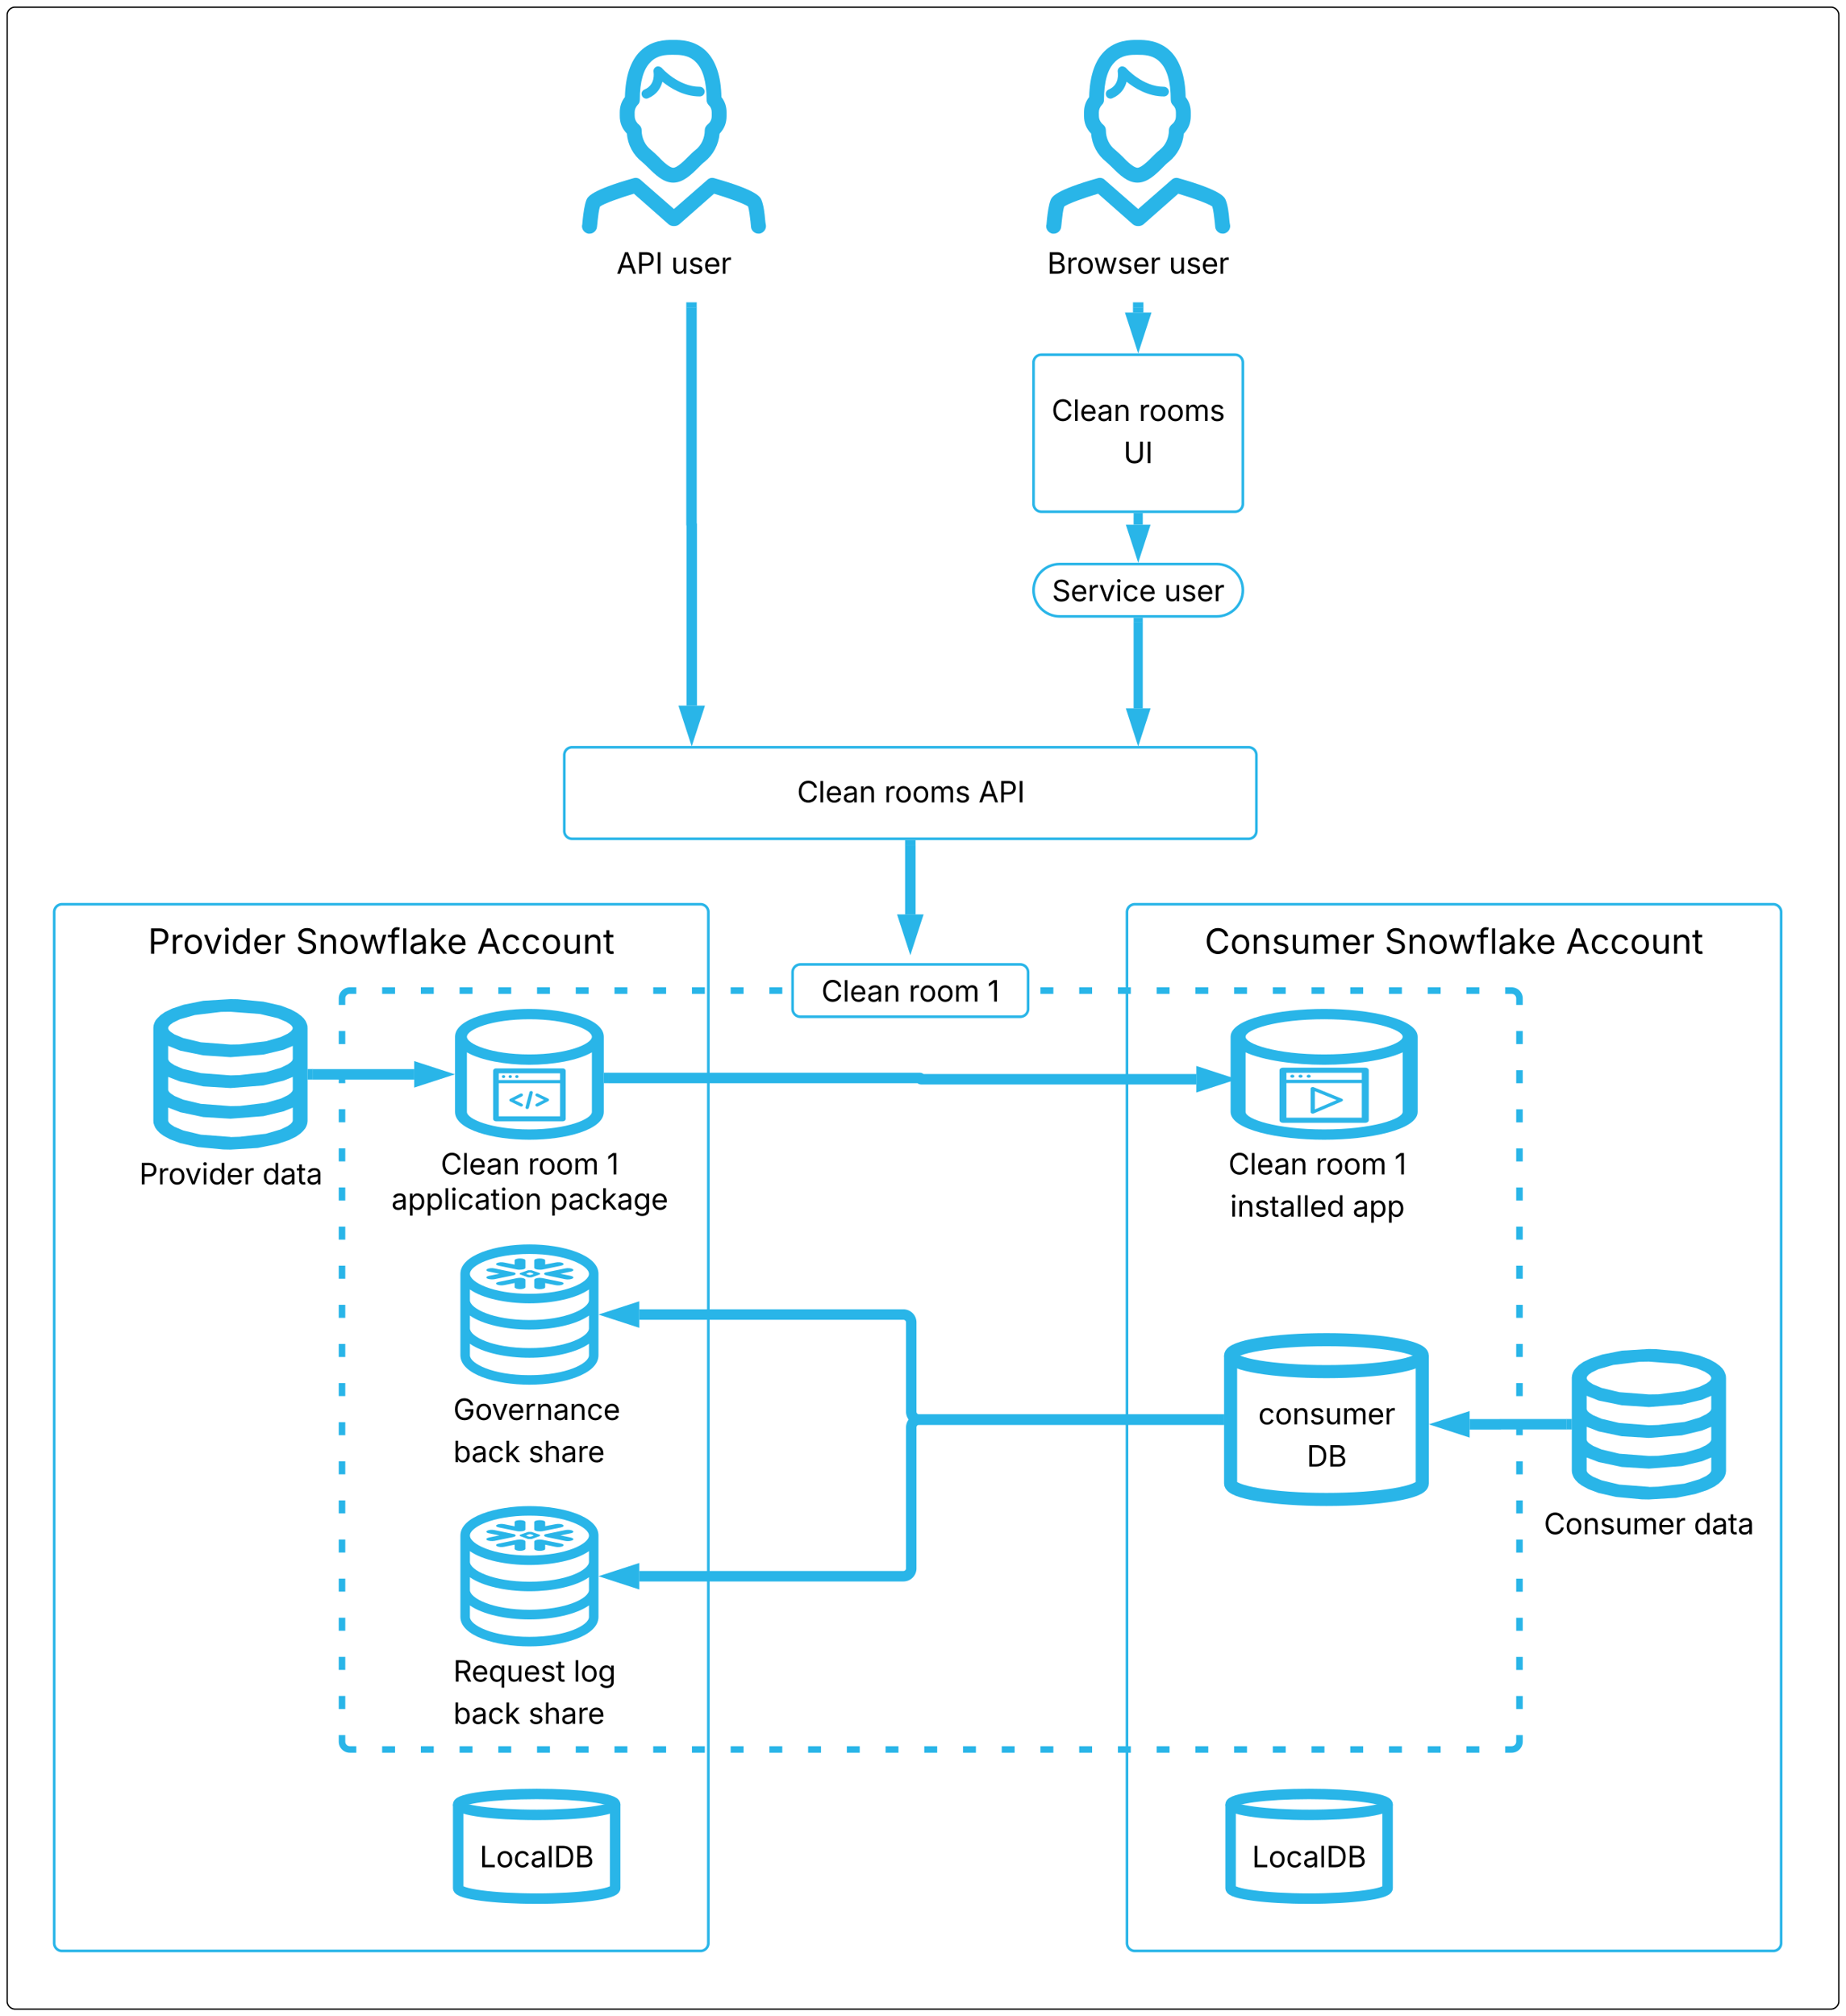 <svg xmlns="http://www.w3.org/2000/svg" xmlns:xlink="http://www.w3.org/1999/xlink" xmlns:lucid="lucid" width="1411" height="1541"><g transform="translate(-438.583 271.103)" lucid:page-tab-id="0_0"><path d="M440-264a6 6 0 0 1 6-6h1388a6 6 0 0 1 6 6v1518a6 6 0 0 1-6 6H446a6 6 0 0 1-6-6z" stroke="#000" fill="#fff" filter="url(#a)"/><path d="M480 426a6 6 0 0 1 6-6h488a6 6 0 0 1 6 6v788a6 6 0 0 1-6 6H486a6 6 0 0 1-6-6z" stroke="#29b5e8" stroke-width="2" fill="#fff"/><use xlink:href="#b" transform="matrix(1,0,0,1,492,432) translate(59.68 25.833)"/><use xlink:href="#c" transform="matrix(1,0,0,1,492,432) translate(172.635 25.833)"/><use xlink:href="#d" transform="matrix(1,0,0,1,492,432) translate(311.216 25.833)"/><path d="M908.8 1172c0 4.42-26.87 8-60 8-33.14 0-60-3.58-60-8v-64c0-4.42 26.86-8 60-8 33.13 0 60 3.58 60 8z" stroke="#29b5e8" stroke-width="8" fill="#fff"/><path d="M908.8 1108c0 4.42-26.87 8-60 8-33.14 0-60-3.58-60-8" stroke="#29b5e8" stroke-width="8" fill="none"/><use xlink:href="#e" transform="matrix(1,0,0,1,793.796,1121) translate(11.38 35.028)"/><path d="M1228.57 6a6 6 0 0 1 6-6h148a6 6 0 0 1 6 6v108a6 6 0 0 1-6 6h-148a6 6 0 0 1-6-6z" stroke="#29b5e8" stroke-width="2" fill="#fff"/><use xlink:href="#f" transform="matrix(1,0,0,1,1233.571,5) translate(8.757 45.59)"/><use xlink:href="#g" transform="matrix(1,0,0,1,1233.571,5) translate(75.401 45.59)"/><use xlink:href="#h" transform="matrix(1,0,0,1,1233.571,5) translate(63.748 77.856)"/><path d="M1308.57 124.5v5.4" stroke="#29b5e8" stroke-width="7" fill="none"/><path d="M1312.05 124.6h-6.95V121h6.95z" stroke="#29b5e8" stroke-width=".05" fill="#29b5e8"/><path d="M1308.57 147.67l-4.63-14.26h9.27z" stroke="#29b5e8" stroke-width="7" fill="#29b5e8"/><path d="M810.94 698.87c1.16-.75 3.7-.96 5.6-.53l14.13 2.9c.96.1 1.7.42 1.9.85.1.1.1.2.22.3 0 .22-.12.33-.23.44-.3.43-.95.64-1.9.86l-14.14 2.9c-1.9.3-4.43.1-5.6-.55-1.15-.75-.52-1.6 1.48-2.03l7.93-1.6-7.92-1.62c-2-.32-2.63-1.3-1.46-1.93zm8.97-2.57l14.05 2.9c.84.1 1.58.2 2.42.1 2.12 0 3.8-.64 3.8-1.4v-5.68c0-.86-1.8-1.5-4.1-1.5-2.33 0-4.13.64-4.13 1.5v3.22l-7.92-1.6c-2-.44-4.53-.22-5.7.53-1.16.64-.42 1.5 1.6 1.93zm30.94 3c.84.1 1.58 0 2.32-.1l14.14-2.9c2-.43 2.64-1.3 1.48-2.04-1.06-.64-3.6-.86-5.6-.43l-7.9 1.5v-3.1c0-.87-1.9-1.5-4.13-1.5-2.32 0-4.22.63-4.22 1.5v5.68c0 .76 1.7 1.4 3.9 1.4zm-14.47 6.22c-.84 0-1.58.1-2.42.2l-14.04 2.9c-2 .33-2.74 1.3-1.57 1.94 1.16.75 3.7.96 5.7.53l7.9-1.6v3.2c0 .75 1.8 1.5 4.13 1.5 2.32 0 4.1-.75 4.1-1.5v-5.68c0-.75-1.67-1.4-3.8-1.5zm-.2-3.65l5.8-2.03c.3-.1.53-.1.74-.1h1.7c.3 0 .52 0 .74.1l5.9 2.03c.1.1.32.22.32.33v.53c0 .1-.2.22-.3.22l-5.92 2.14c-.22 0-.43.1-.74.1h-1.7c-.2 0-.42-.1-.73-.1l-5.8-2.15c-.22 0-.32-.1-.32-.22v-.53c0-.1.1-.22.3-.33zm4.64.54c0 .12.1.22.32.33l1.7.54c.2.1.52.1.73.1h.1c.22 0 .43 0 .75-.1l1.7-.54c.1-.1.2-.2.2-.32 0-.1-.1-.2-.2-.2l-1.7-.65c-.32 0-.53-.1-.74-.1h-.1c-.22 0-.54.1-.75.1l-1.68.65c-.2 0-.3.1-.3.2zm26.5 6.23l-14.14-2.9c-.85-.1-1.48-.2-2.32-.2-2.22.1-3.9.74-3.9 1.5v5.67c0 .86 1.9 1.5 4.1 1.5 2.33 0 4.23-.64 4.23-1.5v-3.2l7.8 1.6c2 .42 4.55.2 5.7-.54 1.17-.65.54-1.6-1.47-1.93zm-12.77-6.54c0 .1-.1.2-.1.3 0 .22.1.33.2.44.32.43.96.64 1.9.86l14.04 2.9c2 .42 4.54.1 5.7-.55 1.16-.75.43-1.6-1.48-2.03l-7.92-1.6 7.8-1.62c2.02-.32 2.75-1.3 1.6-1.93-1.17-.75-3.7-.96-5.7-.53l-14.05 2.9c-1.05.1-1.68.42-2 .85zm41.48.42v62.18c0 14.6-27.22 22.52-52.76 22.52-25.55 0-52.78-7.93-52.78-22.52v-62.18c0-14.6 27.23-22.52 52.77-22.52 25.55 0 52.78 7.93 52.78 22.52zm-7.27 31.84c-9.82 7.08-28.08 10.72-45.5 10.72-17.4 0-35.67-3.75-45.5-10.72v9.76c0 6.32 17.32 15.12 45.5 15.12 28.2 0 45.5-8.8 45.5-15.12zm0-19.94c-9.82 6.97-28.08 10.6-45.5 10.6-17.4 0-35.67-3.63-45.5-10.6v8.15c0 6.32 17.32 15.22 45.5 15.22 28.2 0 45.5-8.9 45.5-15.23zm-91-11.9c0 6.32 17.32 15.22 45.5 15.22 28.2 0 45.5-8.9 45.5-15.22 0-6.33-17.3-15.23-45.5-15.23-28.18 0-45.5 8.9-45.5 15.22zm91 62.18v-8.8c-9.82 6.98-28.08 10.73-45.5 10.73-17.4 0-35.67-3.75-45.5-10.72v8.8c0 6.33 17.32 15.23 45.5 15.23 28.2 0 45.5-8.9 45.5-15.23z" stroke="#000" stroke-opacity="0" stroke-width=".3" fill="#29b5e8"/><path d="M780 793.22a6 6 0 0 1 6-6h125.6a6 6 0 0 1 6 6v57.16a6 6 0 0 1-6 6H786a6 6 0 0 1-6-6z" fill="none"/><use xlink:href="#i" transform="matrix(1,0,0,1,785,792.22) translate(0 21.951)"/><use xlink:href="#j" transform="matrix(1,0,0,1,785,792.22) translate(0 54.217)"/><use xlink:href="#k" transform="matrix(1,0,0,1,785,792.22) translate(57.444 54.217)"/><path d="M1300 426a6 6 0 0 1 6-6h488a6 6 0 0 1 6 6v788a6 6 0 0 1-6 6h-488a6 6 0 0 1-6-6z" stroke="#29b5e8" stroke-width="2" fill="#fff"/><use xlink:href="#l" transform="matrix(1,0,0,1,1312,432) translate(47.401 25.833)"/><use xlink:href="#c" transform="matrix(1,0,0,1,1312,432) translate(184.914 25.833)"/><use xlink:href="#d" transform="matrix(1,0,0,1,1312,432) translate(323.495 25.833)"/><path d="M1499.2 1172c0 4.42-26.86 8-60 8-33.13 0-60-3.58-60-8v-64c0-4.42 26.87-8 60-8 33.14 0 60 3.58 60 8z" stroke="#29b5e8" stroke-width="8" fill="#fff"/><path d="M1499.2 1108c0 4.42-26.86 8-60 8-33.13 0-60-3.58-60-8" stroke="#29b5e8" stroke-width="8" fill="none"/><use xlink:href="#e" transform="matrix(1,0,0,1,1384.203,1121) translate(11.38 35.028)"/><path d="M904.1 552.78h237.58a.48.48 0 0 1 .48.48.48.48 0 0 0 .5.5H1353" stroke="#29b5e8" stroke-width="8" fill="none"/><path d="M904.2 556.75h-4.1v-7.95h4.1z" stroke="#29b5e8" stroke-width=".05" fill="#29b5e8"/><path d="M1371.28 553.75l-14.26 4.63v-9.27z" stroke="#29b5e8" stroke-width="8" fill="#29b5e8"/><path d="M1525.7 862.72c0 6.74-32.8 12.2-73.26 12.2-40.45 0-73.24-5.46-73.24-12.2v-97.7c0-6.76 32.8-12.23 73.24-12.23 40.45 0 73.25 5.46 73.25 12.2z" stroke="#29b5e8" stroke-width="10" fill="#fff"/><path d="M1525.7 765c0 6.75-32.8 12.22-73.26 12.22-40.45 0-73.24-5.47-73.24-12.2" stroke="#29b5e8" stroke-width="10" fill="none"/><use xlink:href="#m" transform="matrix(1,0,0,1,1384.203,782.22) translate(16.097 35.278)"/><use xlink:href="#n" transform="matrix(1,0,0,1,1384.203,782.22) translate(53.211 67.543)"/><path d="M1370.2 813.86h-229.1a6 6 0 0 1-6-6V739.6a6 6 0 0 0-6-6H927.23" stroke="#29b5e8" stroke-width="8" fill="none"/><path d="M1374.2 817.84h-4.1v-7.95h4.1z" stroke="#29b5e8" stroke-width=".05" fill="#29b5e8"/><path d="M908.96 733.6l14.26-4.63v9.27z" stroke="#29b5e8" stroke-width="8" fill="#29b5e8"/><path d="M620.15 492.6l19.7 1.85 13.3 3 7.9 3 4.73 2.63 3.06 2.3 2 1.95 1.3 1.85.83 1.83.6 1.86.1 1.84v71.07l-.23 1.84-.6 1.85-.93 1.83-1.52 1.85-2.13 2.07-3.4 2.4-5.44 2.65-8.95 3-14.86 3-20.87 1.25-5.54-.12-19.7-1.84-13.2-3-7.9-2.97-4.84-2.65-2.95-2.18-2-2.08-1.3-1.83-.82-1.85-.6-1.84-.1-1.84v-71.07l.23-1.84.6-1.84.94-1.85 1.54-1.82 2.12-2.07 3.42-2.4 5.42-2.65 8.96-3 14.98-3 20.75-1.25zm35.13 85.7l-15.44 3.67-25.1 1.95-20.76-1.26-17.57-3.68-9.3-3.57v10.02l.1.46.25.46.47.8 1.3 1.15 2.83 1.84 6.6 2.75 13.44 3.22 22.63 1.72v.12l7.2-.24 19.9-2.3 11.33-3.33 5.3-2.54 2.25-1.6.95-1.05.47-.67.12-.47.12-.46v-9.88zm0-23.47l-15.44 3.68-25.1 1.97-20.76-1.27-17.57-3.68-9.3-3.56v9.88l.1.46.25.47.47.8 1.3 1.15 2.83 1.84 6.48 2.76 13.56 3.22 22.63 1.73 7.2-.12 20.03-2.4 11.32-3.24 5.2-2.5 2.23-1.63.95-1.03.47-.7.12-.45.12-.47v-9.77zm0-23.58l-15.44 3.68-25.1 1.96-20.76-1.4-17.57-3.55-9.3-3.7v10.13l.1.35.25.57.47.8 1.3 1.16 2.83 1.84 6.48 2.76 13.56 3.22 22.63 1.72 7.2-.22 20.03-2.3 11.32-3.34 5.2-2.53 2.23-1.6.95-.92.47-.7.12-.56.12-.35v-10zm-47.75-28.98l-20.04 2.42-11.33 3.2-5.18 2.54-2.25 1.6-.95 1.05-.47.67-.12.47-.1.57.1.36.25.57.47.8 1.3 1.15 2.83 1.85 6.6 2.75 13.44 3.23 22.63 1.73 7.2-.12 20.03-2.4 11.2-3.22 5.3-2.53 2.25-1.6.95-1.05.47-.68.12-.58.12-.46-.12-.46-.24-.46-.47-.8-1.3-1.16-2.82-1.83-6.48-2.76-13.56-3.22-22.63-1.72z" stroke="#000" stroke-opacity="0" stroke-width=".63" fill="#29b5e8"/><path d="M540 613.5a6 6 0 0 1 6-6h138.08a6 6 0 0 1 6 6v24.9a6 6 0 0 1-6 6H546a6 6 0 0 1-6-6z" fill="none"/><use xlink:href="#o" transform="matrix(1,0,0,1,545,612.5) translate(0 21.584)"/><use xlink:href="#p" transform="matrix(1,0,0,1,545,612.5) translate(94.13 21.584)"/><path d="M1134.4 375v52.8" stroke="#29b5e8" stroke-width="8" fill="none"/><path d="M1138.38 375.1h-7.95V371h7.95z" stroke="#29b5e8" stroke-width=".05" fill="#29b5e8"/><path d="M1134.4 446.06l-4.63-14.27h9.27z" stroke="#29b5e8" stroke-width="8" fill="#29b5e8"/><path d="M1308.57-36v3.8" stroke="#29b5e8" stroke-width="8" fill="none"/><path d="M1312.55-35.9h-7.95V-40h7.95z" stroke="#29b5e8" stroke-width=".05" fill="#29b5e8"/><path d="M1308.57-13.94l-4.63-14.27h9.27z" stroke="#29b5e8" stroke-width="8" fill="#29b5e8"/><path d="M1561.9 817.5h23.4a.03.03 0 0 0 .04-.03.03.03 0 0 1 .04-.04H1636" stroke="#29b5e8" stroke-width="8" fill="none"/><path d="M1543.63 817.5l14.27-4.63v9.26z" stroke="#29b5e8" stroke-width="8" fill="#29b5e8"/><path d="M1640 821.4h-4.1v-7.94h4.1z" stroke="#29b5e8" stroke-width=".05" fill="#29b5e8"/><path d="M810.94 898.87c1.16-.75 3.7-.96 5.6-.53l14.13 2.9c.96.1 1.7.42 1.9.85.1.1.1.2.22.3 0 .22-.12.33-.23.44-.3.43-.95.64-1.9.86l-14.14 2.9c-1.9.3-4.43.1-5.6-.55-1.15-.75-.52-1.6 1.48-2.03l7.93-1.6-7.92-1.62c-2-.32-2.63-1.3-1.46-1.93zm8.97-2.57l14.05 2.9c.84.1 1.58.2 2.42.1 2.12 0 3.8-.64 3.8-1.4v-5.68c0-.86-1.8-1.5-4.1-1.5-2.33 0-4.13.64-4.13 1.5v3.22l-7.92-1.6c-2-.44-4.53-.22-5.7.53-1.16.64-.42 1.5 1.6 1.93zm30.94 3c.84.1 1.58 0 2.32-.1l14.14-2.9c2-.43 2.64-1.3 1.48-2.04-1.06-.64-3.6-.86-5.6-.43l-7.9 1.5v-3.1c0-.87-1.9-1.5-4.13-1.5-2.32 0-4.22.63-4.22 1.5v5.68c0 .76 1.7 1.4 3.9 1.4zm-14.47 6.22c-.84 0-1.58.1-2.42.2l-14.04 2.9c-2 .33-2.74 1.3-1.57 1.94 1.16.75 3.7.96 5.7.53l7.9-1.6v3.2c0 .75 1.8 1.5 4.13 1.5 2.32 0 4.1-.75 4.1-1.5v-5.68c0-.75-1.67-1.4-3.8-1.5zm-.2-3.65l5.8-2.03c.3-.1.53-.1.74-.1h1.7c.3 0 .52 0 .74.1l5.9 2.03c.1.1.32.22.32.33v.53c0 .1-.2.22-.3.22l-5.92 2.14c-.22 0-.43.1-.74.1h-1.7c-.2 0-.42-.1-.73-.1l-5.8-2.15c-.22 0-.32-.1-.32-.22v-.53c0-.1.1-.22.3-.33zm4.64.54c0 .12.1.22.32.33l1.7.54c.2.1.52.1.73.1h.1c.22 0 .43 0 .75-.1l1.7-.54c.1-.1.2-.2.2-.32 0-.1-.1-.2-.2-.2l-1.7-.65c-.32 0-.53-.1-.74-.1h-.1c-.22 0-.54.1-.75.1l-1.68.65c-.2 0-.3.1-.3.2zm26.5 6.23l-14.14-2.9c-.85-.1-1.48-.2-2.32-.2-2.22.1-3.9.74-3.9 1.5v5.67c0 .86 1.9 1.5 4.1 1.5 2.33 0 4.23-.64 4.23-1.5v-3.2l7.8 1.6c2 .42 4.55.2 5.7-.54 1.17-.65.54-1.6-1.47-1.93zm-12.77-6.54c0 .1-.1.2-.1.3 0 .22.1.33.2.44.32.43.96.64 1.9.86l14.04 2.9c2 .42 4.54.1 5.7-.55 1.16-.75.43-1.6-1.48-2.03l-7.92-1.6 7.8-1.62c2.02-.32 2.75-1.3 1.6-1.93-1.17-.75-3.7-.96-5.7-.53l-14.05 2.9c-1.05.1-1.68.42-2 .85zm41.48.42v62.18c0 14.6-27.22 22.52-52.76 22.52-25.55 0-52.78-7.93-52.78-22.52v-62.18c0-14.6 27.23-22.52 52.77-22.52 25.55 0 52.78 7.93 52.78 22.52zm-7.27 31.84c-9.82 7.08-28.08 10.72-45.5 10.72-17.4 0-35.67-3.75-45.5-10.72v9.76c0 6.32 17.32 15.12 45.5 15.12 28.2 0 45.5-8.8 45.5-15.12zm0-19.94c-9.82 6.97-28.08 10.6-45.5 10.6-17.4 0-35.67-3.63-45.5-10.6v8.15c0 6.32 17.32 15.22 45.5 15.22 28.2 0 45.5-8.9 45.5-15.23zm-91-11.9c0 6.32 17.32 15.22 45.5 15.22 28.2 0 45.5-8.9 45.5-15.22 0-6.33-17.3-15.23-45.5-15.23-28.18 0-45.5 8.9-45.5 15.22zm91 62.18v-8.8c-9.82 6.98-28.08 10.73-45.5 10.73-17.4 0-35.67-3.75-45.5-10.72v8.8c0 6.33 17.32 15.23 45.5 15.23 28.2 0 45.5-8.9 45.5-15.23z" stroke="#000" stroke-opacity="0" stroke-width=".3" fill="#29b5e8"/><path d="M780 993.22a6 6 0 0 1 6-6h122.23a6 6 0 0 1 6 6v57.16a6 6 0 0 1-6 6H786a6 6 0 0 1-6-6z" fill="none"/><use xlink:href="#q" transform="matrix(1,0,0,1,785,992.22) translate(0 21.951)"/><use xlink:href="#r" transform="matrix(1,0,0,1,785,992.22) translate(91.884 21.951)"/><use xlink:href="#j" transform="matrix(1,0,0,1,785,992.22) translate(0 54.217)"/><use xlink:href="#k" transform="matrix(1,0,0,1,785,992.22) translate(57.444 54.217)"/><path d="M1370.2 813.86h-229.1a6 6 0 0 0-6 6V927.6a6 6 0 0 1-6 6H927.23" stroke="#29b5e8" stroke-width="8" fill="none"/><path d="M1374.2 817.84h-4.1v-7.95h4.1z" stroke="#29b5e8" stroke-width=".05" fill="#29b5e8"/><path d="M908.96 933.6l14.26-4.63v9.27z" stroke="#29b5e8" stroke-width="8" fill="#29b5e8"/><path d="M677.68 550h77.48" stroke="#29b5e8" stroke-width="8" fill="none"/><path d="M677.78 553.98h-4.1V546h4.1z" stroke="#29b5e8" stroke-width=".05" fill="#29b5e8"/><path d="M773.42 550l-14.26 4.63v-9.26z" stroke="#29b5e8" stroke-width="8" fill="#29b5e8"/><g filter="url(#s)"><path d="M700 486a6 6 0 0 1 6-6h888a6 6 0 0 1 6 6v568a6 6 0 0 1-6 6H706a6 6 0 0 1-6-6z" fill-opacity="0"/><path d="M730.67 480h9.86m19.74 0h9.86m19.74 0h9.86m19.74 0h9.86m19.74 0h9.86m19.74 0h9.86m19.74 0h9.86m19.74 0h9.86m19.74 0h9.86m19.74 0h9.86m19.74 0h9.86m19.74 0h9.86m19.74 0h9.86m19.74 0h9.86m19.74 0h9.86m19.74 0h9.86m19.74 0h9.86m19.74 0h9.86m19.74 0h9.86m19.74 0h9.86m19.74 0h9.86m19.74 0h9.86m19.74 0h9.86m19.74 0h9.86m19.74 0h9.86m19.74 0h9.86m19.74 0h9.86m19.74 0h9.86m19.74 0h9.86m19.74 0h4.93a6 6 0 0 1 6 6v4.98m0 19.93v9.98m0 19.93v9.97m0 19.93v9.97m0 19.93v9.96m0 19.93v9.96m0 19.93v9.95m0 19.93v9.97m0 19.92v9.97m0 19.93v9.96m0 19.94v9.96m0 19.93v9.97m0 19.92v9.97m0 19.93v9.96m0 19.94v9.97m0 19.94v9.96m0 19.93v9.97m0 19.93v9.96m0 19.92v9.97m0 19.92v4.98a6 6 0 0 1-6 6h-4.93m-19.74 0h-9.86m-19.74 0h-9.86m-19.74 0h-9.86m-19.74 0h-9.86m-19.74 0h-9.86m-19.74 0h-9.86m-19.74 0h-9.86m-19.74 0h-9.86m-19.74 0h-9.86m-19.74 0h-9.86m-19.74 0h-9.86m-19.74 0h-9.86m-19.74 0h-9.86m-19.74 0h-9.86m-19.74 0h-9.86m-19.74 0h-9.86m-19.74 0h-9.86m-19.74 0h-9.86m-19.74 0h-9.86m-19.74 0h-9.86m-19.74 0h-9.86m-19.74 0h-9.86m-19.74 0h-9.86m-19.74 0h-9.86m-19.74 0h-9.86m-19.74 0h-9.86m-19.74 0h-9.86m-19.74 0h-9.86m-19.74 0h-9.86m-19.74 0H706a6 6 0 0 1-6-6v-4.98m0-19.93v-9.98m0-19.93v-9.97m0-19.93v-9.97m0-19.93v-9.96m0-19.93v-9.96m0-19.93v-9.95m0-19.93v-9.97m0-19.92v-9.97m0-19.93v-9.96m0-19.94v-9.96m0-19.93v-9.97m0-19.92v-9.97m0-19.93v-9.96m0-19.94v-9.97m0-19.94v-9.96m0-19.93v-9.97m0-19.93v-9.96m0-19.92v-9.97m0-19.92V486a6 6 0 0 1 6-6h4.93" stroke="#29b5e8" stroke-width="5" fill="none"/></g><g filter="url(#t)"><path d="M1044.4 466a6 6 0 0 1 6-6h168a6 6 0 0 1 6 6v28a6 6 0 0 1-6 6h-168a6 6 0 0 1-6-6z" stroke="#29b5e8" stroke-width="2" fill="#fff"/><use xlink:href="#f" transform="matrix(1,0,0,1,1049.406,465) translate(16.977 23.403)"/><use xlink:href="#u" transform="matrix(1,0,0,1,1049.406,465) translate(83.622 23.403)"/><use xlink:href="#v" transform="matrix(1,0,0,1,1049.406,465) translate(143.984 23.403)"/></g><path d="M843.24 500c-27.53 0-56.87 7.5-56.87 21.3v57.4c0 13.8 29.34 21.3 56.87 21.3 27.52 0 56.86-7.5 56.86-21.3v-57.4c0-13.8-29.34-21.3-56.87-21.3zm0 7.9c29.1 0 47.76 7.9 47.76 13.4s-18.65 13.5-47.76 13.5c-29.12 0-47.77-8-47.77-13.5s18.65-13.4 47.76-13.4zm0 84.2c-29.12 0-47.77-7.9-47.77-13.4v-45.5c10.8 6.2 29.68 9.5 47.76 9.5 18.2 0 36.97-3.3 47.77-9.5v45.5c0 5.5-18.65 13.4-47.76 13.4z" stroke="#000" stroke-opacity="0" stroke-width=".3" fill="#29b5e8"/><path d="M823.5 552.86c.7 0 1.26-.5 1.26-1.14 0-.6-.55-1.1-1.27-1.1-.74 0-1.3.5-1.3 1.14 0 .6.56 1.1 1.28 1.1zM828.6 552.86c.65 0 1.26-.5 1.26-1.14 0-.6-.6-1.1-1.27-1.1-.73 0-1.3.5-1.3 1.14 0 .6.57 1.1 1.3 1.1zM833.64 552.86c.72 0 1.27-.5 1.27-1.14 0-.6-.54-1.1-1.26-1.1-.67 0-1.28.5-1.28 1.14.06.6.6 1.1 1.28 1.1z" stroke="#000" stroke-opacity="0" stroke-width=".17" fill="#2cb5e8"/><path d="M868.8 545.46h-51.14c-1.16 0-2.16.84-2.16 1.9V584c0 1.05 1 1.9 2.16 1.9h51.15c1.18 0 2.18-.85 2.18-1.9v-36.64c0-1.06-1-1.9-2.17-1.9zm-2.15 3.76v5.13h-46.83v-5.13zm-46.83 32.88v-25.32h46.83v25.32z" stroke="#000" stroke-opacity="0" stroke-width=".17" fill="#2cb5e8"/><path d="M857.55 568.55l-7.82-3.76c-.6-.33-1.4-.13-1.78.43-.33.53-.1 1.22.56 1.54l5.77 2.8-5.82 2.94c-.4.22-.67.58-.67 1 0 .63.62 1.12 1.34 1.12.22 0 .44-.04.66-.16l7.82-3.93c.17-.12.34-.24.45-.44.4-.54.16-1.23-.5-1.55zM837.63 572.5l-5.82-2.82 5.83-2.9c.6-.33.83-1.02.5-1.6-.4-.5-1.16-.7-1.77-.4l-7.83 3.97c-.22.08-.38.25-.5.4-.33.57-.1 1.26.5 1.55l7.83 3.8c.6.28 1.44.08 1.77-.45.33-.56.1-1.25-.5-1.53zM844.9 562.77c-.72-.12-1.44.24-1.6.85l-3.06 11.52c-.17.6.28 1.22 1 1.34l.27.04c.63 0 1.13-.36 1.3-.9l3.04-11.48c.17-.6-.27-1.2-.94-1.37z" stroke="#000" stroke-opacity="0" stroke-width=".17" fill="#2cb5e8"/><path d="M725.45 606a6 6 0 0 1 6-6h223.57a6 6 0 0 1 6 6v51.8a6 6 0 0 1-6 6H731.45a6 6 0 0 1-6-6z" fill="none"/><use xlink:href="#w" transform="matrix(1,0,0,1,730.454,605) translate(44.977 21.528)"/><use xlink:href="#x" transform="matrix(1,0,0,1,730.454,605) translate(111.622 21.528)"/><use xlink:href="#y" transform="matrix(1,0,0,1,730.454,605) translate(171.984 21.528)"/><use xlink:href="#z" transform="matrix(1,0,0,1,730.454,605) translate(7.271 48.416)"/><use xlink:href="#A" transform="matrix(1,0,0,1,730.454,605) translate(128.473 48.416)"/><path d="M1450.7 500c-34.6 0-71.5 7.5-71.5 21.3v57.4c0 13.8 36.9 21.3 71.5 21.3s71.47-7.5 71.47-21.3v-57.4c0-13.8-36.88-21.3-71.48-21.3zm0 7.9c36.6 0 60.03 7.9 60.03 13.4s-23.44 13.5-60.04 13.5c-36.6 0-60.06-8-60.06-13.5s23.45-13.4 60.05-13.4zm0 84.2c-36.6 0-60.06-7.9-60.06-13.4v-45.5c13.58 6.2 37.3 9.5 60.05 9.5 22.86 0 46.45-3.3 60.03-9.5v45.5c0 5.5-23.44 13.4-60.04 13.4z" stroke="#000" stroke-opacity="0" stroke-width=".3" fill="#29b5e8"/><path d="M1464.27 568.63l-21.5-8.77c-.27-.13-.48-.17-.75-.17-.9 0-1.64.54-1.64 1.17v17.96c0 .26.07.42.2.63.5.55 1.44.72 2.2.43l21.5-9.2c.26-.13.4-.26.6-.47.4-.55.14-1.26-.6-1.6zm-20.68 8.18v-13.9l16.64 6.78zM1426.4 552.6c.88 0 1.56-.5 1.56-1.13 0-.67-.68-1.18-1.57-1.18-.9 0-1.58.5-1.58 1.17 0 .63.7 1.14 1.57 1.14zM1432.67 552.6c.82 0 1.57-.5 1.57-1.13 0-.67-.75-1.18-1.57-1.18-.9 0-1.57.5-1.57 1.17 0 .63.68 1.14 1.57 1.14zM1438.88 552.6c.9 0 1.57-.5 1.57-1.13 0-.67-.68-1.18-1.57-1.18-.82 0-1.5.5-1.57 1.17.08.63.76 1.14 1.58 1.14z" stroke="#000" stroke-opacity="0" stroke-width=".17" fill="#2cb5e8"/><path d="M1482.15 544.9h-62.92c-1.44 0-2.66.88-2.66 1.98v38.2c0 1.1 1.22 1.97 2.66 1.97h62.92c1.43 0 2.66-.88 2.66-1.98v-38.2c0-1.1-1.22-1.97-2.65-1.97zm-2.67 3.92v5.35h-57.6v-5.35zm-57.6 34.3V556.7h57.6v26.43z" stroke="#000" stroke-opacity="0" stroke-width=".17" fill="#2cb5e8"/><path d="M1220 606a6 6 0 0 1 6-6h438.08a6 6 0 0 1 6 6v57.16a6 6 0 0 1-6 6H1226a6 6 0 0 1-6-6z" fill="none"/><use xlink:href="#B" transform="matrix(1,0,0,1,1225,605) translate(152.477 21.528)"/><use xlink:href="#C" transform="matrix(1,0,0,1,1225,605) translate(219.122 21.528)"/><use xlink:href="#D" transform="matrix(1,0,0,1,1225,605) translate(279.484 21.528)"/><use xlink:href="#E" transform="matrix(1,0,0,1,1225,605) translate(153.817 53.793)"/><use xlink:href="#F" transform="matrix(1,0,0,1,1225,605) translate(247.491 53.793)"/><path d="M929.16-147.5c1.27 1.05 2.95 2.68 4.78 4.45 5.48 5.48 11.66 11.55 19.25 11.55 7.58 0 13.76-6.07 19.25-11.55 1.68-1.77 3.37-3.4 4.77-4.44 6.47-5.17 10.68-13.02 11.4-21.46 3.64-3.84 5.33-8.14 5.33-13.47v-2.8c0-4.45-1.27-8.3-3.94-11.7-.27-15.85-4.2-27.54-11.5-34.94-8.87-8.74-20.1-8.74-24.9-8.74h-.97c-4.64 0-16.02 0-24.73 8.72-7.45 7.4-11.25 19.1-11.67 34.94-2.67 3.4-3.93 7.26-3.93 11.7v2.8c0 5.34 1.83 9.78 5.48 13.48.56 8.44 4.78 16.3 11.38 21.47zm-5.48-37.74c0-2.22.84-4 2.25-5.63 1.12-1.03 1.7-2.37 1.7-4 0-13.76 2.8-23.53 8.28-28.86 5.2-5.33 11.95-5.48 16.17-5.48h1.54c4.23 0 11.4 0 16.74 5.47 5.48 5.33 8.3 15.1 8.3 28.87 0 1.63.55 2.96 1.67 4.14 1.56 1.48 2.26 3.26 2.26 5.48v2.96c0 2.07-.7 4-2.25 5.48l-1.4 1.33c-1.12 1.2-1.68 2.52-1.68 4 0 5.92-2.67 11.54-7.02 14.95-1.97 1.48-3.8 3.4-5.77 5.33-3.37 3.4-8.43 8.3-11.24 8.3-2.96 0-8.02-4.88-11.25-8.3-1.97-1.9-3.94-3.84-5.76-5.32-4.5-3.4-7.18-9.03-7.18-14.95 0-1.48-.56-2.96-1.7-4l-1.4-1.33c-1.4-1.63-2.24-3.4-2.24-5.63zm5.62-12.73c-.84-1.78 0-4 1.97-4.74 8.57-3.7 6.88-12.9 6.88-13.33-.42-1.93.85-3.85 2.82-4.3 1.26-.14 2.52.3 3.5 1.2 0 .13 12.66 14.35 28.96 14.35 1.97 0 3.65 1.63 3.8 3.55 0 2.07-1.55 3.7-3.52 3.85h-.27c-12.23 0-22.5-6.37-28.53-11.25-1.26 4.74-4.22 9.77-10.82 12.58-1.83.9-3.94 0-4.78-1.77v-.15zm94.72 98.9c.42 3.1-1.83 6.06-4.92 6.5h-.84c-2.8 0-5.2-2.07-5.62-4.88-.14-1.18-.28-2.8-.42-4.44-.43-3.7-1-8.58-1.83-11.4-3.1-2.2-15.05-6.5-26-9.76l-26.57 23.4c-1.13.88-2.4 1.32-3.8 1.32h-.56c-1.4 0-2.67-.44-3.8-1.33l-26.55-23.4c-10.96 3.27-22.9 7.56-25.86 9.78-.98 2.67-1.4 7.12-1.83 10.67-.14 1.92-.42 3.85-.56 5.18-.42 2.8-2.8 4.9-5.62 4.9h-.98c-3.1-.6-5.2-3.42-4.78-6.53l.13-.15c.14-1.18.28-2.8.42-4.58.56-4.9 1.27-10.53 2.8-14.52 1-2.22 2.96-7.26 36-16.6 1.95-.58 3.92-.13 5.33 1.2l25.57 22.35 25.58-22.35c1.4-1.33 3.37-1.78 5.34-1.2 33.03 9.34 35 14.38 35.98 16.6 1.68 4.14 2.38 10.2 2.8 15.24.15 1.48.3 2.82.57 4z" stroke="#000" stroke-opacity="0" stroke-width=".3" fill="#29b5e8"/><path d="M833.75-94a6 6 0 0 1 6-6h228a6 6 0 0 1 6 6v48a6 6 0 0 1-6 6h-228a6 6 0 0 1-6-6z" fill="none"/><g><use xlink:href="#G" transform="matrix(1,0,0,1,833.754,-100) translate(76.033 38.084)"/><use xlink:href="#H" transform="matrix(1,0,0,1,833.754,-100) translate(117.776 38.084)"/></g><path d="M869.9 306a6 6 0 0 1 6-6h517.02a6 6 0 0 1 6 6v58a6 6 0 0 1-6 6H875.9a6 6 0 0 1-6-6z" stroke="#29b5e8" stroke-width="2" fill="#fff"/><g><use xlink:href="#f" transform="matrix(1,0,0,1,881.893,312) translate(165.885 30.153)"/><use xlink:href="#I" transform="matrix(1,0,0,1,881.893,312) translate(232.53 30.153)"/><use xlink:href="#J" transform="matrix(1,0,0,1,881.893,312) translate(304.622 30.153)"/></g><path d="M967.14-36v165.63a.08.08 0 0 0 .07.08.08.08 0 0 1 .1.1v138.4" stroke="#29b5e8" stroke-width="8" fill="none"/><path d="M971.1-35.9h-7.94V-40h7.95z" stroke="#29b5e8" stroke-width=".05" fill="#29b5e8"/><path d="M967.3 286.47l-4.64-14.26h9.27z" stroke="#29b5e8" stroke-width="8" fill="#29b5e8"/><path d="M1283.98-147.5c1.26 1.05 2.95 2.68 4.78 4.45 5.48 5.48 11.66 11.55 19.25 11.55 7.6 0 13.78-6.07 19.26-11.55 1.7-1.77 3.37-3.4 4.78-4.44 6.46-5.17 10.68-13.02 11.38-21.46 3.66-3.84 5.34-8.14 5.34-13.47v-2.8c0-4.45-1.26-8.3-3.93-11.7-.28-15.85-4.22-27.54-11.52-34.94-8.85-8.74-20.1-8.74-24.87-8.74h-.98c-4.64 0-16.02 0-24.74 8.72-7.43 7.4-11.23 19.1-11.65 34.94-2.67 3.4-3.93 7.26-3.93 11.7v2.8c0 5.34 1.82 9.78 5.48 13.48.56 8.44 4.77 16.3 11.38 21.47zm-5.48-37.74c0-2.22.84-4 2.25-5.63 1.12-1.03 1.68-2.37 1.68-4 0-13.76 2.8-23.53 8.3-28.86 5.2-5.33 11.94-5.48 16.15-5.48h1.55c4.22 0 11.38 0 16.72 5.47 5.48 5.33 8.3 15.1 8.3 28.87 0 1.63.56 2.96 1.68 4.14 1.55 1.48 2.25 3.26 2.25 5.48v2.96c0 2.07-.7 4-2.25 5.48l-1.4 1.33c-1.13 1.2-1.7 2.52-1.7 4 0 5.92-2.66 11.54-7.02 14.95-1.95 1.48-3.78 3.4-5.75 5.33-3.37 3.4-8.43 8.3-11.24 8.3-2.94 0-8-4.88-11.23-8.3-1.97-1.9-3.94-3.84-5.76-5.32-4.5-3.4-7.16-9.03-7.16-14.95 0-1.48-.56-2.96-1.7-4l-1.4-1.33c-1.4-1.63-2.24-3.4-2.24-5.63zm5.62-12.73c-.84-1.78 0-4 1.97-4.74 8.56-3.7 6.87-12.9 6.87-13.33-.42-1.93.85-3.85 2.8-4.3 1.28-.14 2.54.3 3.53 1.2 0 .13 12.64 14.35 28.94 14.35 1.97 0 3.66 1.63 3.8 3.55 0 2.07-1.55 3.7-3.5 3.85h-.3c-12.22 0-22.48-6.37-28.52-11.25-1.27 4.74-4.22 9.77-10.82 12.58-1.83.9-3.94 0-4.78-1.77v-.15zm94.72 98.9c.42 3.1-1.83 6.06-4.92 6.5h-.85c-2.8 0-5.2-2.07-5.62-4.88-.14-1.18-.28-2.8-.42-4.44-.42-3.7-.98-8.58-1.83-11.4-3.1-2.2-15.03-6.5-26-9.76l-26.55 23.4c-1.13.88-2.4 1.32-3.8 1.32h-.56c-1.4 0-2.68-.44-3.8-1.33l-26.56-23.4c-10.97 3.27-22.9 7.56-25.86 9.78-1 2.67-1.4 7.12-1.83 10.67-.14 1.92-.42 3.85-.56 5.18-.43 2.8-2.82 4.9-5.63 4.9h-1c-3.08-.6-5.18-3.42-4.76-6.53l.15-.15c.14-1.18.28-2.8.42-4.58.56-4.9 1.26-10.53 2.8-14.52 1-2.22 2.96-7.26 35.98-16.6 1.97-.58 3.94-.13 5.34 1.2l25.57 22.35 25.58-22.35c1.4-1.33 3.37-1.78 5.34-1.2 33 9.34 34.98 14.38 35.96 16.6 1.7 4.14 2.4 10.2 2.8 15.24.15 1.48.3 2.82.58 4z" stroke="#000" stroke-opacity="0" stroke-width=".3" fill="#29b5e8"/><path d="M1188.57-94a6 6 0 0 1 6-6h228a6 6 0 0 1 6 6v48a6 6 0 0 1-6 6h-228a6 6 0 0 1-6-6z" fill="none"/><g><use xlink:href="#K" transform="matrix(1,0,0,1,1188.571,-100) translate(50.431 38.084)"/><use xlink:href="#H" transform="matrix(1,0,0,1,1188.571,-100) translate(143.378 38.084)"/></g><path d="M1368.57 160c11.05 0 20 8.95 20 20s-8.95 20-20 20h-120c-11.04 0-20-8.95-20-20s8.96-20 20-20z" stroke="#29b5e8" stroke-width="2" fill="#fff"/><g><use xlink:href="#L" transform="matrix(1,0,0,1,1233.571,165) translate(9.06 23.403)"/><use xlink:href="#H" transform="matrix(1,0,0,1,1233.571,165) translate(94.759 23.403)"/></g><path d="M1308.57 204.5v65.82" stroke="#29b5e8" stroke-width="7" fill="none"/><path d="M1312.05 204.6h-6.95V201h6.95z" stroke="#29b5e8" stroke-width=".05" fill="#29b5e8"/><path d="M1308.57 288.1l-4.63-14.28h9.27z" stroke="#29b5e8" stroke-width="7" fill="#29b5e8"/><path d="M1704.37 760.05l19.7 1.84 13.32 2.98 7.9 3 4.7 2.63 3.07 2.3 2 1.97 1.3 1.84.82 1.85.58 1.84.12 1.83v71.07l-.24 1.84-.58 1.84-.95 1.84-1.53 1.84-2.12 2.07-3.42 2.4-5.42 2.66-8.97 2.98-14.85 3-20.87 1.25-5.54-.1-19.68-1.85-13.2-3-7.9-2.98-4.84-2.65-2.95-2.18-2-2.07-1.3-1.84-.82-1.84-.58-1.84-.12-1.84v-71.07l.24-1.84.6-1.84.93-1.85 1.53-1.84 2.12-2.06 3.42-2.42 5.43-2.64 8.96-3 14.97-2.98 20.75-1.27zm35.14 85.67l-15.44 3.68-25.1 1.96-20.76-1.27-17.57-3.7-9.3-3.55v10l.1.46.24.47.47.8 1.3 1.16 2.83 1.84 6.6 2.76 13.44 3.22 22.65 1.72v.12l7.2-.24 19.92-2.3 11.32-3.34 5.3-2.53 2.23-1.62.94-1.03.48-.7.12-.45.1-.46v-9.9zm0-23.46l-15.44 3.68-25.1 1.96-20.76-1.27-17.57-3.68-9.3-3.56v9.88l.1.46.24.46.47.8 1.3 1.15 2.83 1.84 6.5 2.75 13.54 3.22 22.65 1.73 7.2-.12 20.04-2.4 11.3-3.23 5.2-2.53 2.23-1.6.94-1.05.48-.7.12-.45.1-.46v-9.77zm0-23.57l-15.44 3.67-25.1 1.95-20.76-1.38-17.57-3.56-9.3-3.68v10.12l.1.34.24.58.47.8 1.3 1.15 2.83 1.83 6.5 2.76 13.54 3.2 22.65 1.74 7.2-.23 20.04-2.3 11.3-3.33 5.2-2.53 2.23-1.6.94-.93.48-.68.12-.57.1-.35v-10zm-47.74-29l-20.05 2.42-11.3 3.22-5.2 2.53-2.23 1.6-.94 1.05-.48.7-.1.45-.13.57.12.35.23.56.47.8 1.3 1.16 2.83 1.84 6.6 2.76 13.44 3.22 22.65 1.72 7.2-.1 20.04-2.43 11.2-3.22 5.3-2.52 2.23-1.6.94-1.04.48-.7.12-.57.1-.46-.1-.45-.24-.46-.47-.8-1.3-1.16-2.83-1.84-6.48-2.76-13.56-3.22-22.65-1.73z" stroke="#000" stroke-opacity="0" stroke-width=".63" fill="#29b5e8"/><path d="M1613.68 880.93a6 6 0 0 1 6-6h158.54a6 6 0 0 1 6 6v24.9a6 6 0 0 1-6 6h-158.54a6 6 0 0 1-6-6z" fill="none"/><g><use xlink:href="#M" transform="matrix(1,0,0,1,1618.678,879.932) translate(0 21.584)"/><use xlink:href="#p" transform="matrix(1,0,0,1,1618.678,879.932) translate(114.594 21.584)"/></g><defs><filter id="a" filterUnits="objectBoundingBox" x="0" y="0" width="1.01" height="1.01"><feOffset result="offOut" in="SourceAlpha" dx="4.08" dy="4.4"/><feGaussianBlur result="blurOut" in="offOut" stdDeviation="5"/><feColorMatrix result="colorOut" in="blurOut" values="0 0 0 0 0 0 0 0 0 0 0 0 0 0 0 0 0 0 0.502 0"/><feBlend in="SourceGraphic" in2="colorOut"/></filter><path d="M180 0v-1490h510c348 0 508 209 508 474 0 266-160 477-507 477H370V0H180zm190-706h312c236 0 327-133 327-310 0-176-91-307-329-307H370v617" id="N"/><path d="M158 0v-1118h174v172h12c41-113 157-188 290-188 26 0 70 2 91 3v181c-11-2-60-10-108-10-161 0-279 109-279 260V0H158" id="O"/><path d="M613 24c-304 0-509-231-509-576 0-350 205-580 509-580 305 0 511 230 511 580 0 345-206 576-511 576zm0-161c226 0 329-195 329-415 0-222-103-419-329-419-223 0-326 196-326 419 0 220 103 415 326 415" id="P"/><path d="M481 0L54-1118h197c107 314 236 620 325 951 87-331 217-637 324-951h197L670 0H481" id="Q"/><path d="M158 0v-1118h180V0H158zm91-1301c-68 0-125-53-125-119s57-119 125-119c69 0 126 53 126 119s-57 119-126 119" id="R"/><path d="M577 24c-279 0-473-224-473-580 0-354 195-576 474-576 218 0 287 134 324 193h14v-551h180V0H922v-173h-20C865-111 790 24 577 24zm27-161c203 0 314-172 314-421 0-247-108-413-314-413-212 0-317 181-317 413 0 235 108 421 317 421" id="S"/><path d="M628 24c-324 0-524-230-524-574 0-343 198-582 503-582 237 0 487 146 487 559v75H286c9 234 145 362 343 362 132 0 231-58 273-172l174 48C1024-91 857 24 628 24zM287-650h624c-17-190-120-322-304-322-192 0-309 151-320 322" id="T"/><g id="b"><use transform="matrix(0.013,0,0,0.013,0,0)" xlink:href="#N"/><use transform="matrix(0.013,0,0,0.013,17.031,0)" xlink:href="#O"/><use transform="matrix(0.013,0,0,0.013,26.628,0)" xlink:href="#P"/><use transform="matrix(0.013,0,0,0.013,42.096,0)" xlink:href="#Q"/><use transform="matrix(0.013,0,0,0.013,57.083,0)" xlink:href="#R"/><use transform="matrix(0.013,0,0,0.013,63.542,0)" xlink:href="#S"/><use transform="matrix(0.013,0,0,0.013,79.87,0)" xlink:href="#T"/><use transform="matrix(0.013,0,0,0.013,95.417,0)" xlink:href="#O"/></g><path d="M657 26c-323 0-524-166-541-416h195c15 169 171 246 346 246 202 0 356-106 356-265 5-203-294-238-475-293-239-73-380-191-380-389 0-252 224-419 512-419 294 0 499 171 508 396H992c-17-145-151-228-328-228-193 0-321 102-321 242 0 156 175 211 284 241l149 41c160 44 422 134 422 412 0 244-197 432-541 432" id="U"/><path d="M338-670V0H158v-1118h173l1 207c72-158 192-221 342-221 226 0 378 139 378 422V0H872v-695c0-172-96-275-252-275-161 0-282 109-282 300" id="V"/><path d="M409 0L70-1118h191c89 329 165 560 243 925 75-353 154-601 240-925h192c85 325 161 564 235 922 77-354 157-598 244-922h191L1267 0h-179c-86-307-176-590-250-913C763-588 675-308 588 0H409" id="W"/><path d="M678-1118v154H420V0H240v-964H20v-154h220v-149c0-194 155-293 318-293 85 0 141 18 168 30l-50 154c-19-6-47-17-97-17-111 0-159 58-159 166v109h258" id="X"/><path d="M338-1490V0H158v-1490h180" id="Y"/><path d="M471 26C259 26 90-98 90-318c0-256 228-303 435-329 202-27 287-16 287-108 0-139-79-219-234-219-161 0-248 86-283 164l-173-57c86-203 278-265 451-265 150 0 419 46 419 395V0H815v-152h-12C765-73 660 26 471 26zm31-159c199 0 310-134 310-271v-155c-30 35-226 55-295 64-131 17-246 59-246 186 0 116 97 176 231 176" id="Z"/><path d="M158 0v-1490h180v865h22l478-493h223L593-638 1096 0H865L456-523 338-412V0H158" id="aa"/><g id="c"><use transform="matrix(0.013,0,0,0.013,0,0)" xlink:href="#U"/><use transform="matrix(0.013,0,0,0.013,17.109,0)" xlink:href="#V"/><use transform="matrix(0.013,0,0,0.013,32.865,0)" xlink:href="#P"/><use transform="matrix(0.013,0,0,0.013,48.372,0)" xlink:href="#W"/><use transform="matrix(0.013,0,0,0.013,70.195,0)" xlink:href="#X"/><use transform="matrix(0.013,0,0,0.013,80.065,0)" xlink:href="#Y"/><use transform="matrix(0.013,0,0,0.013,86.523,0)" xlink:href="#Z"/><use transform="matrix(0.013,0,0,0.013,101.497,0)" xlink:href="#aa"/><use transform="matrix(0.013,0,0,0.013,115.534,0)" xlink:href="#T"/></g><path d="M52 0l541-1490h220L1361 0h-200l-149-416H398L254 0H52zm404-582h497c-103-290-145-390-251-756-108 377-145 460-246 756" id="ab"/><path d="M613 24c-304 0-509-231-509-576 0-350 205-580 509-580 216 0 392 114 453 309l-173 49c-33-115-133-197-280-197-223 0-326 196-326 419 0 220 103 415 326 415 150 0 252-85 285-206l172 49C1010-95 832 24 613 24" id="ac"/><path d="M537 14c-226 0-379-139-379-422v-710h180v695c0 172 97 275 253 275 160 0 281-109 281-300v-670h181V0H879v-209C806-46 684 14 537 14" id="ad"/><path d="M598-1118v154H368v674c0 100 37 144 132 144 23 0 62-6 92-12L629-6c-37 13-88 20-134 20-193 0-307-107-307-290v-688H20v-154h168v-266h180v266h230" id="ae"/><g id="d"><use transform="matrix(0.013,0,0,0.013,0,0)" xlink:href="#ab"/><use transform="matrix(0.013,0,0,0.013,18.398,0)" xlink:href="#ac"/><use transform="matrix(0.013,0,0,0.013,33.633,0)" xlink:href="#ac"/><use transform="matrix(0.013,0,0,0.013,48.867,0)" xlink:href="#P"/><use transform="matrix(0.013,0,0,0.013,64.857,0)" xlink:href="#ad"/><use transform="matrix(0.013,0,0,0.013,80.625,0)" xlink:href="#V"/><use transform="matrix(0.013,0,0,0.013,96.38,0)" xlink:href="#ae"/></g><path d="M180 0v-1490h190v1322h690V0H180" id="af"/><path d="M645 0H180v-1490h484c435 0 692 280 692 742 0 466-257 748-711 748zM370-168h263c363 0 539-218 539-580 0-358-176-574-521-574H370v1154" id="ag"/><path d="M180 0v-1490h528c311 0 458 177 458 395 0 191-114 278-244 313v14c139 9 302 137 302 371 0 225-148 397-499 397H180zm190-168h350c232 0 321-102 321-231 0-149-120-277-311-277H370v508zm0-668h328c160 0 286-101 286-255 0-129-87-231-280-231H370v486" id="ah"/><g id="e"><use transform="matrix(0.011,0,0,0.011,0,0)" xlink:href="#af"/><use transform="matrix(0.011,0,0,0.011,12.565,0)" xlink:href="#P"/><use transform="matrix(0.011,0,0,0.011,25.89,0)" xlink:href="#ac"/><use transform="matrix(0.011,0,0,0.011,38.802,0)" xlink:href="#Z"/><use transform="matrix(0.011,0,0,0.011,51.28,0)" xlink:href="#Y"/><use transform="matrix(0.011,0,0,0.011,56.662,0)" xlink:href="#ag"/><use transform="matrix(0.011,0,0,0.011,72.7,0)" xlink:href="#ah"/></g><path d="M783 20c-382 0-661-292-661-764 0-473 279-766 661-766 302 0 548 182 601 489h-190c-42-204-217-313-411-313-268 0-476 208-476 590 0 381 209 588 476 588 195 0 369-110 411-313h190c-52 303-296 489-601 489" id="ai"/><g id="f"><use transform="matrix(0.011,0,0,0.011,0,0)" xlink:href="#ai"/><use transform="matrix(0.011,0,0,0.011,16.233,0)" xlink:href="#Y"/><use transform="matrix(0.011,0,0,0.011,21.615,0)" xlink:href="#T"/><use transform="matrix(0.011,0,0,0.011,34.787,0)" xlink:href="#Z"/><use transform="matrix(0.011,0,0,0.011,47.266,0)" xlink:href="#V"/></g><path d="M158 0v-1118h175l1 205c55-151 181-225 313-225 147 0 245 90 285 228 53-141 190-228 352-228 194 0 352 125 352 384V0h-181v-749c0-161-105-225-225-225-151 0-243 103-243 244V0H807v-767c0-124-93-207-219-207-131 0-250 92-250 270V0H158" id="aj"/><path d="M538 24C308 24 148-78 108-271l171-41c32 123 123 178 257 178 156 0 256-77 256-169 0-77-54-128-164-154l-186-44c-203-48-300-148-300-305 0-192 176-326 414-326 230 0 351 112 402 269l-163 42c-31-80-94-158-238-158-133 0-233 69-233 162 0 83 57 129 188 160l169 40c203 48 298 149 298 302 0 196-179 339-441 339" id="ak"/><g id="g"><use transform="matrix(0.011,0,0,0.011,0,0)" xlink:href="#O"/><use transform="matrix(0.011,0,0,0.011,7.997,0)" xlink:href="#P"/><use transform="matrix(0.011,0,0,0.011,21.322,0)" xlink:href="#P"/><use transform="matrix(0.011,0,0,0.011,34.646,0)" xlink:href="#aj"/><use transform="matrix(0.011,0,0,0.011,54.112,0)" xlink:href="#ak"/></g><path d="M763 24c-353 0-583-224-583-531v-983h190v968c0 214 149 370 393 370 243 0 391-156 391-370v-968h190v983c0 307-230 531-581 531" id="al"/><path d="M370-1490V0H180v-1490h190" id="am"/><g id="h"><use transform="matrix(0.011,0,0,0.011,0,0)" xlink:href="#al"/><use transform="matrix(0.011,0,0,0.011,16.536,0)" xlink:href="#am"/></g><path d="M789 20c-398 0-667-293-667-764 0-473 273-766 655-766 315 0 558 198 612 487h-196c-61-191-204-311-415-311-262 0-471 207-471 590 0 380 208 588 482 588 249 0 420-165 425-427H828v-166h572v163c0 370-256 606-611 606" id="an"/><g id="i"><use transform="matrix(0.011,0,0,0.011,0,0)" xlink:href="#an"/><use transform="matrix(0.011,0,0,0.011,16.58,0)" xlink:href="#P"/><use transform="matrix(0.011,0,0,0.011,29.47,0)" xlink:href="#Q"/><use transform="matrix(0.011,0,0,0.011,41.526,0)" xlink:href="#T"/><use transform="matrix(0.011,0,0,0.011,54.481,0)" xlink:href="#O"/><use transform="matrix(0.011,0,0,0.011,63.194,0)" xlink:href="#V"/><use transform="matrix(0.011,0,0,0.011,76.324,0)" xlink:href="#Z"/><use transform="matrix(0.011,0,0,0.011,88.802,0)" xlink:href="#V"/><use transform="matrix(0.011,0,0,0.011,101.931,0)" xlink:href="#ac"/><use transform="matrix(0.011,0,0,0.011,114.627,0)" xlink:href="#T"/></g><path d="M677 24c-213 0-288-135-325-197h-20V0H158v-1490h180v551h14c37-59 106-193 324-193 279 0 474 222 474 576 0 356-194 580-473 580zm-27-161c209 0 317-186 317-421 0-232-105-413-317-413-206 0-314 166-314 413 0 249 111 421 314 421" id="ao"/><g id="j"><use transform="matrix(0.011,0,0,0.011,0,0)" xlink:href="#ao"/><use transform="matrix(0.011,0,0,0.011,13.824,0)" xlink:href="#Z"/><use transform="matrix(0.011,0,0,0.011,26.302,0)" xlink:href="#ac"/><use transform="matrix(0.011,0,0,0.011,38.997,0)" xlink:href="#aa"/></g><path d="M338-670V0H158v-1490h180v566c73-149 190-208 336-208 226 0 379 139 379 422V0H872v-695c0-172-96-275-252-275-161 0-282 109-282 300" id="ap"/><g id="k"><use transform="matrix(0.011,0,0,0.011,0,0)" xlink:href="#ak"/><use transform="matrix(0.011,0,0,0.011,11.73,0)" xlink:href="#ap"/><use transform="matrix(0.011,0,0,0.011,24.87,0)" xlink:href="#Z"/><use transform="matrix(0.011,0,0,0.011,37.348,0)" xlink:href="#O"/><use transform="matrix(0.011,0,0,0.011,45.345,0)" xlink:href="#T"/></g><g id="l"><use transform="matrix(0.013,0,0,0.013,0,0)" xlink:href="#ai"/><use transform="matrix(0.013,0,0,0.013,19.479,0)" xlink:href="#P"/><use transform="matrix(0.013,0,0,0.013,35.469,0)" xlink:href="#V"/><use transform="matrix(0.013,0,0,0.013,51.224,0)" xlink:href="#ak"/><use transform="matrix(0.013,0,0,0.013,65.299,0)" xlink:href="#ad"/><use transform="matrix(0.013,0,0,0.013,81.068,0)" xlink:href="#aj"/><use transform="matrix(0.013,0,0,0.013,104.427,0)" xlink:href="#T"/><use transform="matrix(0.013,0,0,0.013,119.974,0)" xlink:href="#O"/></g><g id="m"><use transform="matrix(0.011,0,0,0.011,0,0)" xlink:href="#ac"/><use transform="matrix(0.011,0,0,0.011,12.695,0)" xlink:href="#P"/><use transform="matrix(0.011,0,0,0.011,26.02,0)" xlink:href="#V"/><use transform="matrix(0.011,0,0,0.011,39.149,0)" xlink:href="#ak"/><use transform="matrix(0.011,0,0,0.011,50.879,0)" xlink:href="#ad"/><use transform="matrix(0.011,0,0,0.011,64.019,0)" xlink:href="#aj"/><use transform="matrix(0.011,0,0,0.011,83.485,0)" xlink:href="#T"/><use transform="matrix(0.011,0,0,0.011,96.441,0)" xlink:href="#O"/></g><g id="n"><use transform="matrix(0.011,0,0,0.011,0,0)" xlink:href="#ag"/><use transform="matrix(0.011,0,0,0.011,16.037,0)" xlink:href="#ah"/></g><g id="o"><use transform="matrix(0.011,0,0,0.011,0,0)" xlink:href="#N"/><use transform="matrix(0.011,0,0,0.011,14.193,0)" xlink:href="#O"/><use transform="matrix(0.011,0,0,0.011,22.19,0)" xlink:href="#P"/><use transform="matrix(0.011,0,0,0.011,35.08,0)" xlink:href="#Q"/><use transform="matrix(0.011,0,0,0.011,47.569,0)" xlink:href="#R"/><use transform="matrix(0.011,0,0,0.011,52.951,0)" xlink:href="#S"/><use transform="matrix(0.011,0,0,0.011,66.558,0)" xlink:href="#T"/><use transform="matrix(0.011,0,0,0.011,79.514,0)" xlink:href="#O"/></g><g id="p"><use transform="matrix(0.011,0,0,0.011,0,0)" xlink:href="#S"/><use transform="matrix(0.011,0,0,0.011,13.607,0)" xlink:href="#Z"/><use transform="matrix(0.011,0,0,0.011,26.085,0)" xlink:href="#ae"/><use transform="matrix(0.011,0,0,0.011,33.464,0)" xlink:href="#Z"/></g><path d="M180 0v-1490h510c348 0 508 194 508 460 0 198-88 351-276 417L1256 0h-220L726-579c-117 2-238 0-356 1V0H180zm190-747h312c235 0 327-108 327-283 0-177-92-293-329-293H370v576" id="aq"/><path d="M1096 418H916v-591h-14C865-111 790 24 577 24c-279 0-473-224-473-580 0-354 195-576 474-576 218 0 287 134 324 193h20v-179h174V418zM604-137c203 0 314-172 314-421 0-247-108-413-314-413-212 0-317 181-317 413 0 235 108 421 317 421" id="ar"/><g id="q"><use transform="matrix(0.011,0,0,0.011,0,0)" xlink:href="#aq"/><use transform="matrix(0.011,0,0,0.011,13.976,0)" xlink:href="#T"/><use transform="matrix(0.011,0,0,0.011,26.931,0)" xlink:href="#ar"/><use transform="matrix(0.011,0,0,0.011,40.538,0)" xlink:href="#ad"/><use transform="matrix(0.011,0,0,0.011,53.678,0)" xlink:href="#T"/><use transform="matrix(0.011,0,0,0.011,66.634,0)" xlink:href="#ak"/><use transform="matrix(0.011,0,0,0.011,78.364,0)" xlink:href="#ae"/></g><path d="M611 442c-248 0-391-105-460-228l146-94c47 65 117 165 314 165 178 0 307-82 307-266v-224h-17C863-141 792-18 576-18c-268 0-472-195-472-546 0-346 197-568 476-568 216 0 288 133 326 193h17v-179h175V29c0 289-215 413-487 413zm-5-620c203 0 314-146 314-390 0-237-108-403-314-403-213 0-319 180-319 403 0 230 109 390 319 390" id="as"/><g id="r"><use transform="matrix(0.011,0,0,0.011,0,0)" xlink:href="#Y"/><use transform="matrix(0.011,0,0,0.011,5.382,0)" xlink:href="#P"/><use transform="matrix(0.011,0,0,0.011,18.707,0)" xlink:href="#as"/></g><filter id="s" filterUnits="objectBoundingBox" x="-.01" y="-.01" width="1.02" height="1.03"><feOffset result="offOut" in="SourceAlpha" dy="6"/><feGaussianBlur result="blurOut" in="offOut" stdDeviation="5"/><feColorMatrix result="colorOut" in="blurOut" values="0 0 0 0 0 0 0 0 0 0 0 0 0 0 0 0 0 0 0.502 0"/><feBlend in="SourceGraphic" in2="colorOut"/></filter><g id="u"><use transform="matrix(0.011,0,0,0.011,0,0)" xlink:href="#O"/><use transform="matrix(0.011,0,0,0.011,7.997,0)" xlink:href="#P"/><use transform="matrix(0.011,0,0,0.011,21.322,0)" xlink:href="#P"/><use transform="matrix(0.011,0,0,0.011,34.646,0)" xlink:href="#aj"/></g><path d="M653-1490V0H466v-1314h-10L96-1047v-204l324-239h233" id="at"/><use transform="matrix(0.011,0,0,0.011,0,0)" xlink:href="#at" id="v"/><filter id="t" filterUnits="objectBoundingBox" x="-.06" y="-.1" width="1.11" height="1.5"><feOffset result="offOut" in="SourceAlpha" dy="6"/><feGaussianBlur result="blurOut" in="offOut" stdDeviation="5"/><feColorMatrix result="colorOut" in="blurOut" values="0 0 0 0 0 0 0 0 0 0 0 0 0 0 0 0 0 0 0.502 0"/><feBlend in="SourceGraphic" in2="colorOut"/></filter><g id="w"><use transform="matrix(0.011,0,0,0.011,0,0)" xlink:href="#ai"/><use transform="matrix(0.011,0,0,0.011,16.233,0)" xlink:href="#Y"/><use transform="matrix(0.011,0,0,0.011,21.615,0)" xlink:href="#T"/><use transform="matrix(0.011,0,0,0.011,34.787,0)" xlink:href="#Z"/><use transform="matrix(0.011,0,0,0.011,47.266,0)" xlink:href="#V"/></g><g id="x"><use transform="matrix(0.011,0,0,0.011,0,0)" xlink:href="#O"/><use transform="matrix(0.011,0,0,0.011,7.997,0)" xlink:href="#P"/><use transform="matrix(0.011,0,0,0.011,21.322,0)" xlink:href="#P"/><use transform="matrix(0.011,0,0,0.011,34.646,0)" xlink:href="#aj"/></g><use transform="matrix(0.011,0,0,0.011,0,0)" xlink:href="#at" id="y"/><path d="M158 418v-1536h174v179h20c37-59 106-193 324-193 279 0 474 222 474 576 0 356-194 580-473 580-213 0-288-135-325-197h-14v591H158zm492-555c209 0 317-186 317-421 0-232-105-413-317-413-206 0-314 166-314 413 0 249 111 421 314 421" id="au"/><g id="z"><use transform="matrix(0.011,0,0,0.011,0,0)" xlink:href="#Z"/><use transform="matrix(0.011,0,0,0.011,12.478,0)" xlink:href="#au"/><use transform="matrix(0.011,0,0,0.011,26.085,0)" xlink:href="#au"/><use transform="matrix(0.011,0,0,0.011,39.692,0)" xlink:href="#Y"/><use transform="matrix(0.011,0,0,0.011,45.074,0)" xlink:href="#R"/><use transform="matrix(0.011,0,0,0.011,50.456,0)" xlink:href="#ac"/><use transform="matrix(0.011,0,0,0.011,63.368,0)" xlink:href="#Z"/><use transform="matrix(0.011,0,0,0.011,75.846,0)" xlink:href="#ae"/><use transform="matrix(0.011,0,0,0.011,83.116,0)" xlink:href="#R"/><use transform="matrix(0.011,0,0,0.011,88.498,0)" xlink:href="#P"/><use transform="matrix(0.011,0,0,0.011,101.823,0)" xlink:href="#V"/></g><g id="A"><use transform="matrix(0.011,0,0,0.011,0,0)" xlink:href="#au"/><use transform="matrix(0.011,0,0,0.011,13.824,0)" xlink:href="#Z"/><use transform="matrix(0.011,0,0,0.011,26.302,0)" xlink:href="#ac"/><use transform="matrix(0.011,0,0,0.011,38.997,0)" xlink:href="#aa"/><use transform="matrix(0.011,0,0,0.011,51.194,0)" xlink:href="#Z"/><use transform="matrix(0.011,0,0,0.011,63.672,0)" xlink:href="#as"/><use transform="matrix(0.011,0,0,0.011,77.3,0)" xlink:href="#T"/></g><g id="B"><use transform="matrix(0.011,0,0,0.011,0,0)" xlink:href="#ai"/><use transform="matrix(0.011,0,0,0.011,16.233,0)" xlink:href="#Y"/><use transform="matrix(0.011,0,0,0.011,21.615,0)" xlink:href="#T"/><use transform="matrix(0.011,0,0,0.011,34.787,0)" xlink:href="#Z"/><use transform="matrix(0.011,0,0,0.011,47.266,0)" xlink:href="#V"/></g><g id="C"><use transform="matrix(0.011,0,0,0.011,0,0)" xlink:href="#O"/><use transform="matrix(0.011,0,0,0.011,7.997,0)" xlink:href="#P"/><use transform="matrix(0.011,0,0,0.011,21.322,0)" xlink:href="#P"/><use transform="matrix(0.011,0,0,0.011,34.646,0)" xlink:href="#aj"/></g><use transform="matrix(0.011,0,0,0.011,0,0)" xlink:href="#at" id="D"/><g id="E"><use transform="matrix(0.011,0,0,0.011,0,0)" xlink:href="#R"/><use transform="matrix(0.011,0,0,0.011,5.382,0)" xlink:href="#V"/><use transform="matrix(0.011,0,0,0.011,18.511,0)" xlink:href="#ak"/><use transform="matrix(0.011,0,0,0.011,30.241,0)" xlink:href="#ae"/><use transform="matrix(0.011,0,0,0.011,37.619,0)" xlink:href="#Z"/><use transform="matrix(0.011,0,0,0.011,50.098,0)" xlink:href="#Y"/><use transform="matrix(0.011,0,0,0.011,55.48,0)" xlink:href="#Y"/><use transform="matrix(0.011,0,0,0.011,60.862,0)" xlink:href="#T"/><use transform="matrix(0.011,0,0,0.011,73.817,0)" xlink:href="#S"/></g><g id="F"><use transform="matrix(0.011,0,0,0.011,0,0)" xlink:href="#Z"/><use transform="matrix(0.011,0,0,0.011,12.478,0)" xlink:href="#au"/><use transform="matrix(0.011,0,0,0.011,26.085,0)" xlink:href="#au"/></g><g id="G"><use transform="matrix(0.011,0,0,0.011,0,0)" xlink:href="#ab"/><use transform="matrix(0.011,0,0,0.011,15.332,0)" xlink:href="#N"/><use transform="matrix(0.011,0,0,0.011,29.525,0)" xlink:href="#am"/></g><g id="H"><use transform="matrix(0.011,0,0,0.011,0,0)" xlink:href="#ad"/><use transform="matrix(0.011,0,0,0.011,13.14,0)" xlink:href="#ak"/><use transform="matrix(0.011,0,0,0.011,24.87,0)" xlink:href="#T"/><use transform="matrix(0.011,0,0,0.011,37.826,0)" xlink:href="#O"/></g><g id="I"><use transform="matrix(0.011,0,0,0.011,0,0)" xlink:href="#O"/><use transform="matrix(0.011,0,0,0.011,7.997,0)" xlink:href="#P"/><use transform="matrix(0.011,0,0,0.011,21.322,0)" xlink:href="#P"/><use transform="matrix(0.011,0,0,0.011,34.646,0)" xlink:href="#aj"/><use transform="matrix(0.011,0,0,0.011,54.112,0)" xlink:href="#ak"/></g><g id="J"><use transform="matrix(0.011,0,0,0.011,0,0)" xlink:href="#ab"/><use transform="matrix(0.011,0,0,0.011,15.332,0)" xlink:href="#N"/><use transform="matrix(0.011,0,0,0.011,29.525,0)" xlink:href="#am"/></g><g id="K"><use transform="matrix(0.011,0,0,0.011,0,0)" xlink:href="#ah"/><use transform="matrix(0.011,0,0,0.011,14.54,0)" xlink:href="#O"/><use transform="matrix(0.011,0,0,0.011,22.537,0)" xlink:href="#P"/><use transform="matrix(0.011,0,0,0.011,35.46,0)" xlink:href="#W"/><use transform="matrix(0.011,0,0,0.011,53.646,0)" xlink:href="#ak"/><use transform="matrix(0.011,0,0,0.011,65.375,0)" xlink:href="#T"/><use transform="matrix(0.011,0,0,0.011,78.331,0)" xlink:href="#O"/></g><g id="L"><use transform="matrix(0.011,0,0,0.011,0,0)" xlink:href="#U"/><use transform="matrix(0.011,0,0,0.011,14.258,0)" xlink:href="#T"/><use transform="matrix(0.011,0,0,0.011,27.214,0)" xlink:href="#O"/><use transform="matrix(0.011,0,0,0.011,35.927,0)" xlink:href="#Q"/><use transform="matrix(0.011,0,0,0.011,48.416,0)" xlink:href="#R"/><use transform="matrix(0.011,0,0,0.011,53.798,0)" xlink:href="#ac"/><use transform="matrix(0.011,0,0,0.011,66.493,0)" xlink:href="#T"/></g><g id="M"><use transform="matrix(0.011,0,0,0.011,0,0)" xlink:href="#ai"/><use transform="matrix(0.011,0,0,0.011,16.233,0)" xlink:href="#P"/><use transform="matrix(0.011,0,0,0.011,29.557,0)" xlink:href="#V"/><use transform="matrix(0.011,0,0,0.011,42.687,0)" xlink:href="#ak"/><use transform="matrix(0.011,0,0,0.011,54.416,0)" xlink:href="#ad"/><use transform="matrix(0.011,0,0,0.011,67.556,0)" xlink:href="#aj"/><use transform="matrix(0.011,0,0,0.011,87.023,0)" xlink:href="#T"/><use transform="matrix(0.011,0,0,0.011,99.978,0)" xlink:href="#O"/></g></defs></g></svg>
